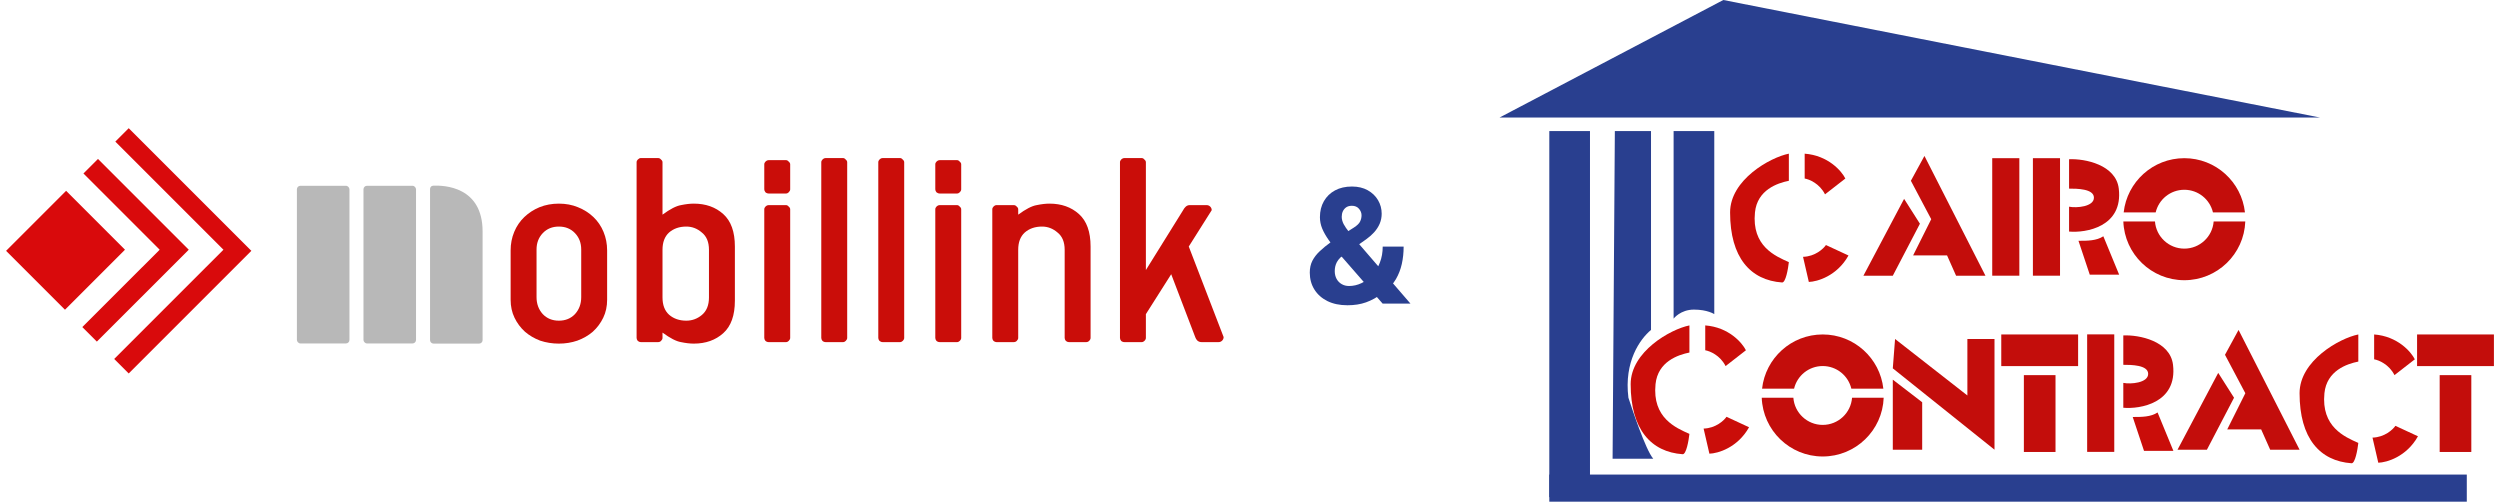 <svg width="308" height="62" viewBox="0 0 308 62" fill="none" xmlns="http://www.w3.org/2000/svg">
<path fill-rule="evenodd" clip-rule="evenodd" d="M14.208 17.445L15.858 15.795L30.967 30.903L15.858 46.011L14.07 44.223L25.391 32.901L25.393 32.903L27.53 30.767L25.393 28.63L14.208 17.445ZM12.072 19.582L0.75 30.903L8.005 38.158L15.398 30.765L8.144 23.51L10.28 21.373L17.537 28.63L19.673 30.767L17.537 32.903L17.535 32.901L10.142 40.295L11.933 42.086L23.255 30.765L12.072 19.582Z" fill="#D90A0C"/>
<rect x="36.578" y="22.888" width="6.475" height="19.425" rx="0.432" fill="#B8B8B8"/>
<rect x="44.78" y="22.888" width="6.475" height="19.425" rx="0.432" fill="#B8B8B8"/>
<path d="M52.981 23.285C52.981 23.069 53.139 22.888 53.355 22.878C54.734 22.812 59.456 22.989 59.456 28.519C59.456 34.067 59.456 40.249 59.456 41.905C59.456 42.144 59.263 42.332 59.025 42.332H53.413C53.175 42.332 52.981 42.139 52.981 41.901V23.285Z" fill="#B8B8B8"/>
<path d="M68.854 25.087C69.71 25.087 70.493 25.234 71.202 25.528C71.936 25.821 72.572 26.225 73.11 26.739C73.648 27.252 74.064 27.864 74.357 28.573C74.651 29.282 74.798 30.041 74.798 30.848V36.939C74.798 37.746 74.639 38.48 74.321 39.14C74.003 39.801 73.575 40.376 73.037 40.865C72.498 41.33 71.862 41.697 71.129 41.966C70.419 42.21 69.661 42.333 68.854 42.333C68.046 42.333 67.276 42.21 66.542 41.966C65.833 41.697 65.209 41.33 64.671 40.865C64.133 40.376 63.705 39.801 63.387 39.14C63.069 38.48 62.91 37.746 62.91 36.939V30.848C62.91 30.041 63.056 29.282 63.35 28.573C63.644 27.864 64.059 27.252 64.597 26.739C65.136 26.225 65.759 25.821 66.469 25.528C67.203 25.234 67.998 25.087 68.854 25.087ZM68.854 39.507C69.661 39.507 70.321 39.238 70.835 38.7C71.349 38.137 71.606 37.44 71.606 36.609V30.738C71.606 29.931 71.349 29.258 70.835 28.72C70.321 28.182 69.661 27.913 68.854 27.913C68.046 27.913 67.386 28.182 66.872 28.72C66.359 29.258 66.102 29.931 66.102 30.738V36.609C66.102 37.44 66.359 38.137 66.872 38.7C67.386 39.238 68.046 39.507 68.854 39.507Z" fill="#CA0D09"/>
<path d="M78.429 19.987C78.429 19.865 78.478 19.755 78.576 19.657C78.698 19.535 78.82 19.474 78.943 19.474H81.071C81.218 19.474 81.34 19.535 81.438 19.657C81.56 19.755 81.621 19.865 81.621 19.987V26.445C82.551 25.76 83.309 25.369 83.896 25.271C84.483 25.149 85.009 25.087 85.474 25.087C86.942 25.087 88.152 25.515 89.106 26.372C90.06 27.228 90.537 28.561 90.537 30.371V37.049C90.537 38.859 90.06 40.192 89.106 41.048C88.152 41.904 86.942 42.333 85.474 42.333C85.009 42.333 84.483 42.271 83.896 42.149C83.309 42.051 82.551 41.66 81.621 40.975V41.635C81.621 41.758 81.56 41.88 81.438 42.002C81.34 42.1 81.218 42.149 81.071 42.149H78.943C78.82 42.149 78.698 42.1 78.576 42.002C78.478 41.88 78.429 41.758 78.429 41.635V19.987ZM81.621 36.645C81.621 37.575 81.89 38.284 82.428 38.773C82.991 39.263 83.7 39.507 84.556 39.507C85.266 39.507 85.902 39.275 86.465 38.81C87.052 38.321 87.345 37.599 87.345 36.645V30.775C87.345 29.821 87.052 29.111 86.465 28.646C85.902 28.157 85.266 27.913 84.556 27.913C83.7 27.913 82.991 28.157 82.428 28.646C81.89 29.136 81.621 29.845 81.621 30.775V36.645Z" fill="#CA0D09"/>
<path d="M97.351 41.635C97.351 41.758 97.29 41.88 97.168 42.002C97.07 42.1 96.96 42.149 96.838 42.149H94.71C94.563 42.149 94.428 42.1 94.306 42.002C94.208 41.88 94.159 41.758 94.159 41.635V25.785C94.159 25.662 94.208 25.552 94.306 25.454C94.428 25.332 94.563 25.271 94.71 25.271H96.838C96.96 25.271 97.07 25.332 97.168 25.454C97.29 25.552 97.351 25.662 97.351 25.785V41.635ZM97.351 23.326C97.351 23.449 97.29 23.571 97.168 23.693C97.07 23.791 96.96 23.84 96.838 23.84H94.71C94.563 23.84 94.428 23.791 94.306 23.693C94.208 23.571 94.159 23.449 94.159 23.326V20.244C94.159 20.122 94.208 20.012 94.306 19.914C94.428 19.792 94.563 19.73 94.71 19.73H96.838C96.96 19.73 97.07 19.792 97.168 19.914C97.29 20.012 97.351 20.122 97.351 20.244V23.326Z" fill="#CA0D09"/>
<path d="M104.374 41.635C104.374 41.758 104.313 41.88 104.191 42.002C104.093 42.1 103.983 42.149 103.861 42.149H101.732C101.586 42.149 101.451 42.1 101.329 42.002C101.231 41.88 101.182 41.758 101.182 41.635V19.987C101.182 19.865 101.231 19.755 101.329 19.657C101.451 19.535 101.586 19.474 101.732 19.474H103.861C103.983 19.474 104.093 19.535 104.191 19.657C104.313 19.755 104.374 19.865 104.374 19.987V41.635Z" fill="#CA0D09"/>
<path d="M111.397 41.635C111.397 41.758 111.336 41.88 111.214 42.002C111.116 42.1 111.006 42.149 110.884 42.149H108.755C108.609 42.149 108.474 42.1 108.352 42.002C108.254 41.88 108.205 41.758 108.205 41.635V19.987C108.205 19.865 108.254 19.755 108.352 19.657C108.474 19.535 108.609 19.474 108.755 19.474H110.884C111.006 19.474 111.116 19.535 111.214 19.657C111.336 19.755 111.397 19.865 111.397 19.987V41.635Z" fill="#CA0D09"/>
<path d="M118.42 41.635C118.42 41.758 118.359 41.88 118.237 42.002C118.139 42.1 118.029 42.149 117.907 42.149H115.778C115.632 42.149 115.497 42.1 115.375 42.002C115.277 41.88 115.228 41.758 115.228 41.635V25.785C115.228 25.662 115.277 25.552 115.375 25.454C115.497 25.332 115.632 25.271 115.778 25.271H117.907C118.029 25.271 118.139 25.332 118.237 25.454C118.359 25.552 118.42 25.662 118.42 25.785V41.635ZM118.42 23.326C118.42 23.449 118.359 23.571 118.237 23.693C118.139 23.791 118.029 23.84 117.907 23.84H115.778C115.632 23.84 115.497 23.791 115.375 23.693C115.277 23.571 115.228 23.449 115.228 23.326V20.244C115.228 20.122 115.277 20.012 115.375 19.914C115.497 19.792 115.632 19.73 115.778 19.73H117.907C118.029 19.73 118.139 19.792 118.237 19.914C118.359 20.012 118.42 20.122 118.42 20.244V23.326Z" fill="#CA0D09"/>
<path d="M131.167 30.775C131.167 29.821 130.874 29.111 130.287 28.646C129.724 28.157 129.088 27.913 128.379 27.913C127.522 27.913 126.813 28.157 126.25 28.646C125.712 29.136 125.443 29.845 125.443 30.775V41.635C125.443 41.758 125.382 41.88 125.26 42.002C125.162 42.1 125.04 42.149 124.893 42.149H122.765C122.642 42.149 122.52 42.1 122.398 42.002C122.3 41.88 122.251 41.758 122.251 41.635V25.785C122.251 25.662 122.3 25.552 122.398 25.454C122.52 25.332 122.642 25.271 122.765 25.271H124.893C125.04 25.271 125.162 25.332 125.26 25.454C125.382 25.552 125.443 25.662 125.443 25.785V26.445C126.373 25.76 127.131 25.369 127.718 25.271C128.305 25.149 128.831 25.087 129.296 25.087C130.764 25.087 131.974 25.515 132.928 26.372C133.882 27.228 134.359 28.561 134.359 30.371V41.635C134.359 41.758 134.298 41.88 134.176 42.002C134.078 42.1 133.956 42.149 133.809 42.149H131.681C131.559 42.149 131.436 42.1 131.314 42.002C131.216 41.88 131.167 41.758 131.167 41.635V30.775Z" fill="#CA0D09"/>
<path d="M144.292 33.783L141.173 38.7V41.635C141.173 41.758 141.112 41.88 140.99 42.002C140.892 42.1 140.782 42.149 140.66 42.149H138.532C138.385 42.149 138.25 42.1 138.128 42.002C138.03 41.88 137.981 41.758 137.981 41.635V19.987C137.981 19.865 138.03 19.755 138.128 19.657C138.25 19.535 138.385 19.474 138.532 19.474H140.66C140.782 19.474 140.892 19.535 140.99 19.657C141.112 19.755 141.173 19.865 141.173 19.987V33.27L145.76 25.895C145.833 25.748 145.931 25.613 146.053 25.491C146.2 25.344 146.371 25.271 146.567 25.271H148.658C148.83 25.271 148.976 25.332 149.099 25.454C149.221 25.577 149.282 25.723 149.282 25.895L146.457 30.371L150.75 41.525C150.75 41.697 150.689 41.843 150.566 41.966C150.444 42.088 150.297 42.149 150.126 42.149H148.035C147.839 42.149 147.668 42.088 147.521 41.966C147.399 41.843 147.313 41.709 147.264 41.562L144.292 33.783Z" fill="#CA0D09"/>
<path d="M163.914 29.864L166.795 28.038C167.199 27.778 167.456 27.527 167.566 27.286C167.684 27.045 167.742 26.791 167.742 26.524C167.742 26.238 167.638 25.971 167.43 25.724C167.221 25.476 166.928 25.352 166.551 25.352C166.277 25.352 166.046 25.414 165.857 25.538C165.675 25.662 165.535 25.828 165.438 26.036C165.346 26.238 165.301 26.463 165.301 26.71C165.301 27.003 165.379 27.302 165.535 27.608C165.698 27.908 165.913 28.224 166.18 28.556C166.447 28.888 166.746 29.252 167.078 29.649L173.768 37.403H170.34L164.881 31.144C164.425 30.571 164.028 30.043 163.689 29.561C163.351 29.08 163.087 28.614 162.898 28.165C162.71 27.709 162.615 27.241 162.615 26.759C162.615 26.01 162.778 25.352 163.104 24.786C163.429 24.22 163.885 23.777 164.471 23.458C165.063 23.139 165.76 22.98 166.561 22.98C167.309 22.98 167.957 23.133 168.504 23.439C169.051 23.744 169.474 24.151 169.773 24.659C170.073 25.167 170.223 25.724 170.223 26.329C170.223 26.765 170.141 27.175 169.979 27.56C169.816 27.937 169.591 28.285 169.305 28.605C169.025 28.917 168.702 29.203 168.338 29.464L165.145 31.72C164.956 31.909 164.809 32.097 164.705 32.286C164.607 32.475 164.539 32.66 164.5 32.843C164.461 33.025 164.441 33.211 164.441 33.399C164.441 33.758 164.516 34.077 164.666 34.356C164.816 34.63 165.024 34.845 165.291 35.001C165.558 35.157 165.861 35.235 166.199 35.235C166.727 35.235 167.238 35.118 167.732 34.884C168.234 34.649 168.68 34.317 169.07 33.888C169.461 33.458 169.77 32.947 169.998 32.355C170.232 31.756 170.35 31.098 170.35 30.382H172.928C172.928 31.131 172.853 31.843 172.703 32.52C172.553 33.191 172.312 33.813 171.98 34.386C171.648 34.952 171.202 35.453 170.643 35.89C170.61 35.916 170.551 35.958 170.467 36.017C170.389 36.075 170.33 36.117 170.291 36.144C169.64 36.638 168.976 37.006 168.299 37.247C167.628 37.488 166.863 37.608 166.004 37.608C165.053 37.608 164.23 37.436 163.533 37.091C162.843 36.746 162.309 36.27 161.932 35.665C161.554 35.06 161.365 34.366 161.365 33.585C161.365 33.025 161.473 32.537 161.688 32.12C161.909 31.697 162.212 31.306 162.596 30.948C162.98 30.584 163.419 30.222 163.914 29.864Z" fill="#293F8F"/>
<path d="M212.312 0L184.75 14.477H285.812L212.312 0Z" fill="#293F8F"/>
<path d="M211.199 16.148H206.188V39.256C206.188 39.256 207.023 38.143 208.694 38.143C210.364 38.143 211.199 38.7 211.199 38.7V16.148Z" fill="#293F8F"/>
<path d="M203.404 16.148H198.949L198.671 56.518H203.682C202.716 55.391 201.037 50.263 200.62 49.001C200.063 44.546 202.055 41.772 203.404 40.648V16.148Z" fill="#293F8F"/>
<rect x="190.875" y="16.148" width="5.011" height="45.102" fill="#293F8F"/>
<rect x="303.909" y="58.466" width="3.341" height="113.034" transform="rotate(90 303.909 58.466)" fill="#293F8F"/>
<path d="M215.097 43.153L212.592 45.102C211.923 43.766 210.643 43.246 210.086 43.153V40.091C212.981 40.313 214.633 42.225 215.097 43.153Z" fill="#CA0D09"/>
<path d="M208.137 40.091V43.432C206.745 43.71 204.239 44.545 203.961 47.33C203.545 51.485 206.467 52.712 208.137 53.455C208.044 54.29 207.746 55.992 207.302 55.96C203.404 55.682 200.898 52.898 200.898 47.33C200.898 43.32 205.817 40.555 208.137 40.091Z" fill="#CA0D09"/>
<path d="M210.597 55.894L209.884 52.801C211.377 52.757 212.388 51.814 212.706 51.348L215.484 52.637C214.064 55.17 211.634 55.864 210.597 55.894Z" fill="#CA0D09"/>
<path d="M227.347 21.994L224.842 23.943C224.173 22.607 222.893 22.087 222.336 21.994V18.932C225.231 19.154 226.883 21.066 227.347 21.994Z" fill="#CA0D09"/>
<path d="M220.387 18.932V22.273C218.995 22.551 216.489 23.386 216.211 26.17C215.795 30.326 218.717 31.553 220.387 32.295C220.294 33.13 219.996 34.833 219.552 34.801C215.654 34.523 213.148 31.738 213.148 26.17C213.148 22.161 218.067 19.396 220.387 18.932Z" fill="#CA0D09"/>
<path d="M222.847 34.735L222.134 31.642C223.627 31.598 224.638 30.655 224.956 30.189L227.734 31.477C226.314 34.01 223.884 34.704 222.847 34.735Z" fill="#CA0D09"/>
<path d="M297.506 44.268L295 46.216C294.332 44.88 293.051 44.36 292.494 44.268V41.205C295.39 41.428 297.041 43.34 297.506 44.268Z" fill="#CA0D09"/>
<path d="M290.545 41.205V44.546C289.153 44.824 286.648 45.66 286.369 48.444C285.954 52.599 288.875 53.826 290.545 54.569C290.452 55.404 290.154 57.106 289.71 57.074C285.812 56.796 283.307 54.012 283.307 48.444C283.307 44.435 288.225 41.669 290.545 41.205Z" fill="#CA0D09"/>
<path d="M293.005 57.008L292.292 53.915C293.786 53.871 294.796 52.928 295.114 52.462L297.893 53.751C296.472 56.284 294.043 56.978 293.005 57.008Z" fill="#CA0D09"/>
<path d="M236.813 49.557V55.404H233.193V46.773L236.813 49.557Z" fill="#C30D0B"/>
<path d="M245.722 41.762H242.381V48.722L233.472 41.762L233.193 45.381L245.722 55.404V41.762Z" fill="#C30D0B"/>
<path d="M234.586 24.501L229.574 33.967H233.194L236.534 27.563L234.586 24.501Z" fill="#C30D0B"/>
<path d="M237.091 19.211L235.421 22.273L237.926 27.006L235.699 31.461H239.875L240.989 33.967H244.608L237.091 19.211Z" fill="#C30D0B"/>
<path d="M273.284 45.938L268.272 55.404H271.892L275.233 49.001L273.284 45.938Z" fill="#C30D0B"/>
<path d="M275.79 40.648L274.119 43.711L276.625 48.444L274.397 52.898H278.574L279.687 55.404H283.307L275.79 40.648Z" fill="#C30D0B"/>
<rect x="245.443" y="19.488" width="3.341" height="14.477" fill="#C30D0B"/>
<rect x="249.341" y="46.217" width="3.898" height="9.466" fill="#C30D0B"/>
<rect x="256.023" y="41.205" width="3.898" height="9.466" transform="rotate(90 256.023 41.205)" fill="#C30D0B"/>
<rect x="300.568" y="46.217" width="3.898" height="9.466" fill="#C30D0B"/>
<rect x="307.25" y="41.205" width="3.898" height="9.466" transform="rotate(90 307.25 41.205)" fill="#C30D0B"/>
<path fill-rule="evenodd" clip-rule="evenodd" d="M276.62 27.284H272.723C272.581 29.156 271.017 30.631 269.108 30.631C267.199 30.631 265.634 29.156 265.492 27.284H261.596C261.742 31.306 265.049 34.522 269.108 34.522C273.166 34.522 276.473 31.306 276.62 27.284ZM276.579 26.17H272.637C272.26 24.57 270.823 23.379 269.108 23.379C267.393 23.379 265.955 24.57 265.578 26.17H261.637C262.052 22.412 265.238 19.488 269.108 19.488C272.977 19.488 276.163 22.412 276.579 26.17Z" fill="#C30D0B"/>
<path fill-rule="evenodd" clip-rule="evenodd" d="M232.07 49.001H228.173C228.031 50.873 226.467 52.348 224.558 52.348C222.649 52.348 221.085 50.873 220.942 49.001H217.046C217.192 53.023 220.5 56.239 224.558 56.239C228.616 56.239 231.923 53.023 232.07 49.001ZM232.029 47.887H228.087C227.71 46.287 226.273 45.096 224.558 45.096C222.843 45.096 221.406 46.287 221.029 47.887H217.087C217.502 44.128 220.689 41.205 224.558 41.205C228.427 41.205 231.614 44.128 232.029 47.887Z" fill="#C30D0B"/>
<rect x="257.137" y="41.195" width="3.341" height="14.477" fill="#C30D0B"/>
<path d="M261.591 41.326V44.945C262.519 44.945 264.654 44.947 264.654 46.06C264.654 47.174 262.519 47.358 261.591 47.172V50.235C263.633 50.42 268.273 49.678 267.716 44.947C267.37 42.006 263.54 41.233 261.591 41.326Z" fill="#C30D0B"/>
<path d="M264.143 55.549H267.762L265.813 50.816C264.978 51.373 263.865 51.373 262.751 51.373L264.143 55.549Z" fill="#CA0D09"/>
<rect x="250.454" y="19.488" width="3.341" height="14.477" fill="#C30D0B"/>
<path d="M254.909 19.619V23.238C255.837 23.238 257.971 23.24 257.971 24.353C257.971 25.467 255.837 25.651 254.909 25.465V28.528C256.95 28.713 261.591 27.971 261.034 23.24C260.687 20.299 256.858 19.526 254.909 19.619Z" fill="#C30D0B"/>
<path d="M257.46 33.842H261.08L259.131 29.109C258.296 29.666 257.182 29.666 256.068 29.666L257.46 33.842Z" fill="#CA0D09"/>
</svg>
